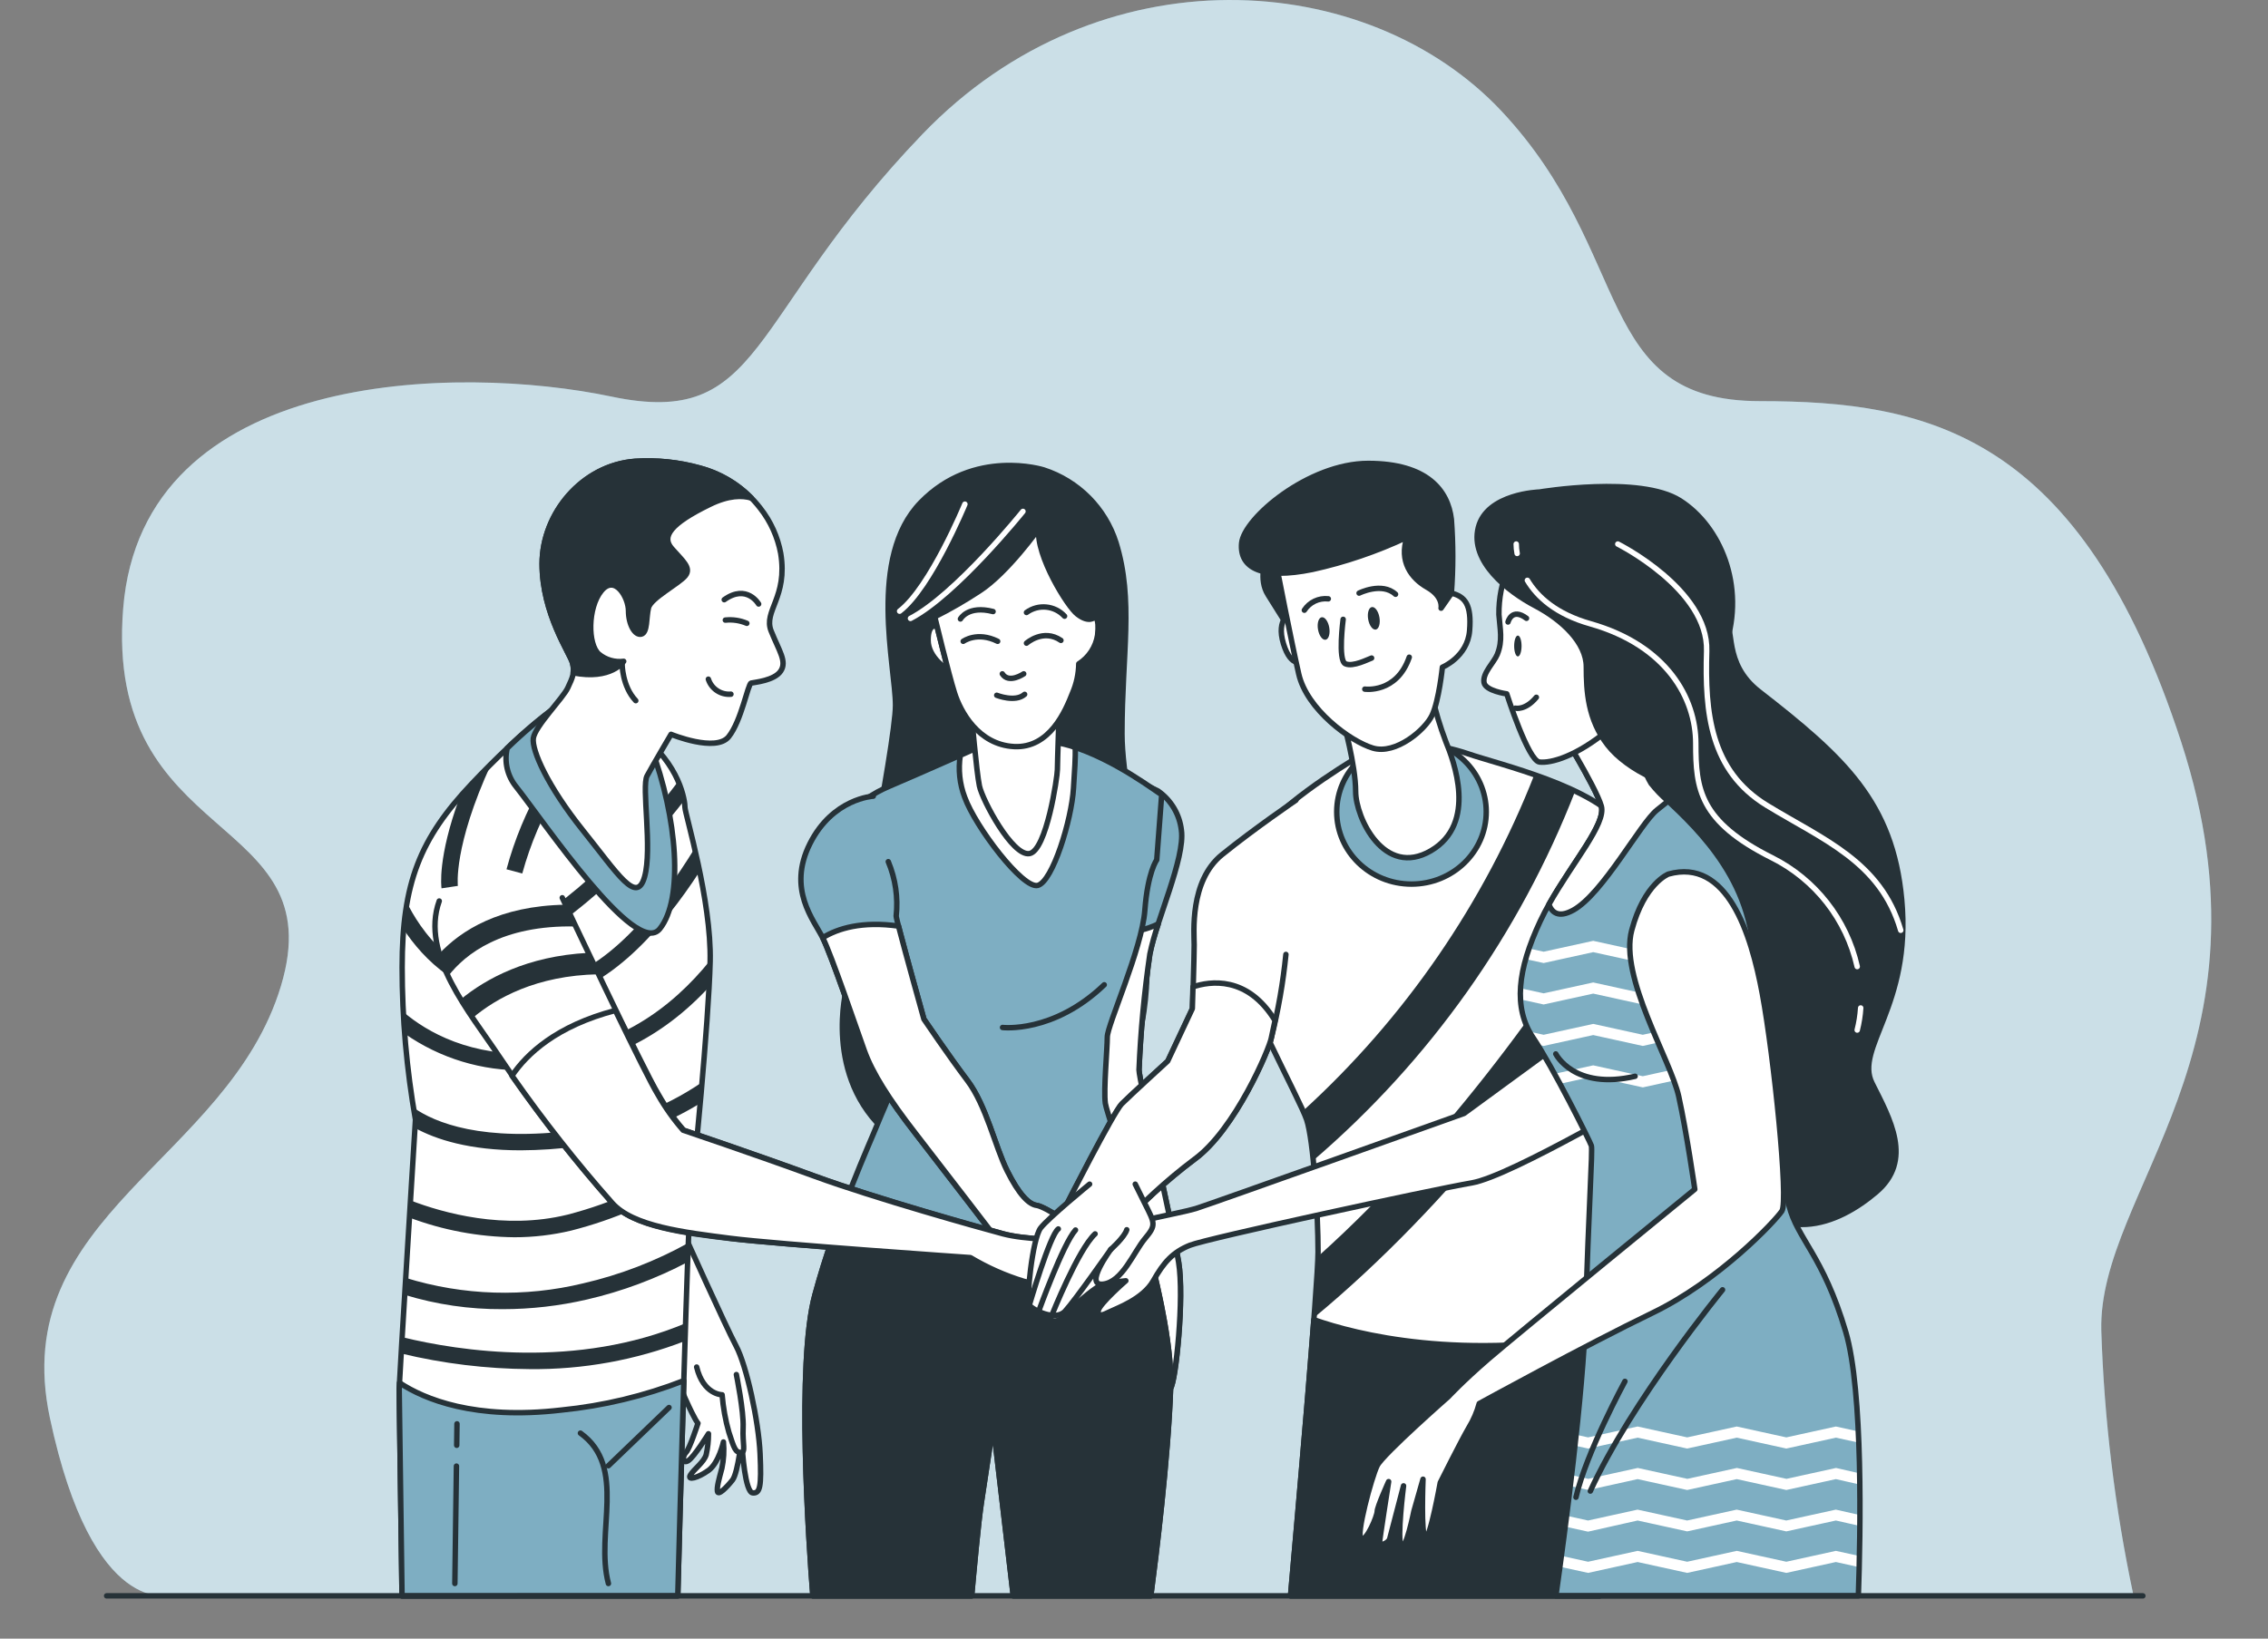 <?xml version="1.0" encoding="UTF-8"?>
<svg id="Ebene_1" data-name="Ebene 1" xmlns="http://www.w3.org/2000/svg" xmlns:xlink="http://www.w3.org/1999/xlink" viewBox="0 0 416.84 301.22">
  <rect x="0" y="0" width="416.84" height="301.22" fill="#808080" stroke="none"/>
  <defs>
    <style>
      .cls-1 {
        clip-path: url(#clippath-4);
      }

      .cls-1, .cls-2, .cls-3, .cls-4, .cls-5, .cls-6, .cls-7, .cls-8 {
        fill: none;
      }

      .cls-2 {
        clip-path: url(#clippath-2);
      }

      .cls-9, .cls-10, .cls-11 {
        fill: #fff;
      }

      .cls-3 {
        stroke: #fff;
      }

      .cls-3, .cls-11, .cls-6, .cls-12, .cls-13 {
        stroke-linecap: round;
        stroke-linejoin: round;
      }

      .cls-10 {
        opacity: .6;
      }

      .cls-10, .cls-14 {
        isolation: isolate;
      }

      .cls-11, .cls-6, .cls-12, .cls-13 {
        stroke: #263238;
      }

      .cls-15, .cls-13 {
        fill: #7eaec2;
      }

      .cls-4 {
        clip-path: url(#clippath-3);
      }

      .cls-14 {
        opacity: .15;
      }

      .cls-7 {
        clip-path: url(#clippath);
      }

      .cls-12, .cls-16 {
        fill: #263238;
      }

      .cls-8 {
        clip-path: url(#clippath-1);
      }
    </style>
    <clipPath id="clippath">
      <path class="cls-5" d="m125.39,226.11s8,17.76,9.91,21.34,4.13,13.77,4.4,19.82,0,7.3-1.37,7.16-1.93-7.71-1.93-8.95v-1.92s-.69,7.15-1.79,8.53-2.62,2.89-2.75,2.07.27-2.21.82-4.27c.33-1.58.43-3.21.28-4.82,0,0-.83,3.85-2.75,5.23s-4,1.93-3.31.83,2.48-2.34,2.89-3.72c.28-1.26.42-2.55.42-3.85,0,0-2.62,4.26-3.72,4.95s-1.1-.82-.41-1.51,2.2-5.37,2.2-5.37c0,0-.42-.28-2.34-4.54s-3-11.71-3.58-14.6-1.65-6.74-1.65-6.74l-10.6-17.76s-.83-4.27,3.16-5,12.12,13.12,12.12,13.12Z"/>
    </clipPath>
    <clipPath id="clippath-1">
      <path class="cls-5" d="m135.34,252.68s1.38,6.75,1.24,9.77.55,4.55-.42,4.55-1.23-.69-2.2-3.72c-.64-2.25-1.05-4.55-1.24-6.88,0,0-3.44,0-4.68-5.1"/>
    </clipPath>
    <clipPath id="clippath-2">
      <path class="cls-5" d="m196.34,227.9c-1.09,0-7.89,0-12-1.09s-23.49-6.51-34.64-10.59-24.15-8.46-24.15-8.46c-1.76-2.01-3.31-4.2-4.63-6.53-1.23-2-4.45-8.53-7.82-15.48-10.85,2.84-16.31,8-19,12,5.68,8.13,11.82,15.93,18.39,23.36,3.81,4.35,13.33,5.44,21.77,6.53s44.09,3.54,44.09,3.54c3.08,1.84,6.37,3.3,9.8,4.35,4.35,1.09,6.8,1.36,9.79.27s9.26-1.63,11.16-2.17,3-1.64,2.18-2.18-13.81-3.55-14.94-3.55Z"/>
    </clipPath>
    <clipPath id="clippath-3">
      <path class="cls-5" d="m128.64,86.04c4.43,1.17,8.34,3.78,11.12,7.42,1.89,2.41,3.17,5.25,3.73,8.26,1.33,8.1-3.23,10.6-1.76,14.28s2.94,5.59,1.76,7.36-4.85,2.06-5.44,2.21-1.77,6.91-4.12,9.86-10.6-.44-10.6-.44c0,0-3.38,5.74-4.41,7.65s1,13.39-.45,18.54-4.85-.44-11.33-8.53-9.42-14.72-9.12-16.93,5.44-7.36,6.33-9.27,1.32-2.8.88-4.56-5.59-9-5.59-18.25,7.35-18.1,17.07-18.84c4.02-.26,8.05.16,11.93,1.24Z"/>
    </clipPath>
    <clipPath id="clippath-4">
      <path class="cls-5" d="m292.48,210.61c.26.78-.52,11.75-1.05,30.82-.4,14.63-3.87,40.63-5.47,51.93h55.59c.4-11.46.9-37.67-2.32-48.54-4.18-14.1-8.88-17-10.44-23.24s-3.92-40.75-7.84-53.81-15.67-20.9-17.5-23.77-7.58-19.59-7.58-19.59l-9.92,8.36s7.31,11.75,8.36,15.41-7.06,12.27-11.23,21.16-5,15.93-1.31,21.41,10.45,19.07,10.71,19.86Z"/>
    </clipPath>
  </defs>
  <g id="freepik--background-simple--inject-2">
    <path class="cls-15" d="m392.09,293.17H31.41s-14.34,4.68-22.25-32.56,32.8-47.22,42.48-79.38-32.55-25.39-29-69.4c3.55-44.01,61.58-44.86,89.73-38.93s24.63-14.39,57.18-48.25,81.79-30.46,106.41-4.23c24.62,26.23,16.72,53.32,47.51,53.32s58.94,5.93,77.41,62.63-15.29,82.62-14.68,108.18c.52,16.35,2.49,32.62,5.89,48.62Z"/>
    <path class="cls-10" d="m392.09,293.17H31.41s-14.34,4.68-22.25-32.56,32.8-47.22,42.48-79.38-32.55-25.39-29-69.4c3.55-44.01,61.58-44.86,89.73-38.93s24.63-14.39,57.18-48.25,81.79-30.46,106.41-4.23c24.62,26.23,16.72,53.32,47.51,53.32s58.94,5.93,77.41,62.63-15.29,82.62-14.68,108.18c.52,16.35,2.49,32.62,5.89,48.62Z"/>
  </g>
  <g id="freepik--Characters--inject-2">
    <path class="cls-12" d="m191.81,86.38s-12.8-4.08-22.59,6-4.63,30.21-4.63,37.28-9,52-9,52c0,0-4.36,16.33,7.62,26.68s34.12,9.45,43.57-10.47-.57-48.32-.57-63,2.18-24.49-1.09-35.1c-2.01-6.35-6.97-11.34-13.31-13.39Z"/>
    <path class="cls-3" d="m188.01,94.01s-12.34,15.34-20.67,19.67"/>
    <path class="cls-3" d="m177.34,92.68s-6.33,15.33-12,19.67"/>
    <path class="cls-13" d="m212.85,145.41c2.39,1.68,3.95,4.3,4.28,7.2.73,5.1-4.71,16.89-5.8,22.72-1.03,7.08-1.69,14.2-1.99,21.35,0,1.82,6.2,28.78,7.29,35.34s-.55,22-1.46,23.13-3.46-4.19-3.64-7.65-6.92-30.06-9.47-38.07-1.83-18.58-1.83-18.58c0,0,3.47-24.23,3.47-33.52s.28-16.24.28-16.24l8.87,4.32Z"/>
    <path class="cls-11" d="m215.15,255.11c.91-1.09,2.55-16.58,1.46-23.13s-7.27-33.52-7.27-35.3c.3-7.13.97-14.25,2-21.31.4-1.87.91-3.71,1.54-5.52-2.14,1.03-4.49,1.57-6.87,1.56-1.27,0-2.51,1.17-3.7,3.16-1,8.46-2.09,16.28-2.09,16.28,0,0-.72,10.56,1.83,18.58s9.29,34.61,9.47,38.07,2.72,8.7,3.63,7.61Z"/>
    <path class="cls-13" d="m178.58,293.36c.4-4.48,1.24-13.6,1.78-17.12.73-4.73,2.18-14.39,2.18-14.39l3.69,31.51h25.28c.91-6.87,3.2-25.29,3.64-38.25.55-16.21-11.66-49.73-12-52.28s.36-10,.36-12.2,6.36-16.16,6.9-23.27,2.19-9.29,2.19-9.29l.91-12c-.55-.18-8.72-6.61-16.92-9-4.99-1.42-10.25-1.54-15.3-.36,0,0-11.84,5.28-17.85,7.83s-10.95,7.47-11.1,13.84,11.65,33.52,12.75,35.53-2.37,9.1-3.83,12.75-7.47,16.76-11.47,31.33c-3.43,12.44-1.14,45.87-.39,55.37h29.18Z"/>
    <path class="cls-6" d="m184.26,188.88s9.34,1.12,18.69-7.85"/>
    <path class="cls-11" d="m190.74,162.76c2.73-.73,6.2-12,6.56-17.85.2-3.27.4-5.71.31-7.51-.34-.11-.69-.23-1-.33-4.99-1.42-10.25-1.54-15.3-.36l-4.82,2.14c-.4,2.59-.12,5.24.81,7.69,1.97,5.47,10.71,16.95,13.44,16.22Z"/>
    <path class="cls-11" d="m178.54,131.12s.92,10.73,1.47,13.36,6.08,13,9.21,12.43,5.12-14.12,5.12-15.44.37-12,.37-12c0,0-6.59,5.41-16.17,1.65Z"/>
    <path class="cls-13" d="m160.5,146.36s-7.46.37-11.65,8.75.72,14,2.36,17.3,6.2,16.76,7.65,20.77,4.38,8.74,9.48,15.3,15.84,20.58,15.84,20.58l2.92,5.1s4.92,5.65,5.46,5.83,3.83,4.37,5.1,1.82,0-11.65,0-11.65c0,0,2,4,2.74,3.09s-.19-2.91-.91-5.1-7.46-6.37-8.93-6.56-3.28-2-5.46-6.37-3.83-12-7.29-16.58-8-11.29-8-11.29c0,0-5.1-18.22-5.1-18.95.37-3.4-.13-6.84-1.45-10"/>
    <path class="cls-11" d="m190.56,221.59c-1.46-.18-3.28-2-5.46-6.37s-3.83-12-7.29-16.58-8-11.29-8-11.29c0,0-3.45-12.34-4.67-17.11-6.7-.94-11.12.41-13.93,2.13h0c1.64,3.28,6.2,16.76,7.65,20.77s4.38,8.74,9.48,15.3,15.84,20.58,15.84,20.58l2.92,5.1s4.92,5.65,5.46,5.83,3.83,4.37,5.1,1.82,0-11.65,0-11.65c0,0,2,4,2.74,3.09s-.19-2.91-.91-5.1-7.46-6.33-8.93-6.52Z"/>
    <path class="cls-12" d="m178.58,293.36c.4-4.48,1.24-13.6,1.78-17.12.73-4.73,2.18-14.39,2.18-14.39l3.69,31.51h25.28c.91-6.87,3.2-25.29,3.64-38.25.23-6.75-1.76-16.51-4.18-25.78-21.37,4.68-45.6,1.29-58.18-1.15-1.06,3.13-2.1,6.42-3,9.81-3.43,12.44-1.14,45.87-.39,55.37h29.18Z"/>
    <path class="cls-11" d="m172.21,115.14s-1.63-.73-1.63,2.54,3.63,5.44,3.63,5.44l-2-7.98Z"/>
    <path class="cls-11" d="m190.92,97.18s-5.82,8.2-10.93,11.48c-2.64,1.73-5.37,3.31-8.19,4.73,0,0,2.55,10.57,3.64,14s4.36,9.49,10.92,9.85,9.48-6.57,10.76-9.85c.73-1.69,1.12-3.52,1.15-5.36,1.86-1.18,3.12-3.1,3.46-5.28.36-3.46-.55-3.28-.55-3.28,0,0-1,1.13-3.17-.57-1.76-1.31-7.67-10.8-7.09-15.72Z"/>
    <path class="cls-6" d="m177.03,117.89s2.57-1.88,6.33,0"/>
    <path class="cls-6" d="m188.66,118.23s3.08-2.74,6.33-.51"/>
    <path class="cls-6" d="m176.52,113.78s1.37-2.56,6-1.36"/>
    <path class="cls-6" d="m188.66,112.59c2.17-1.58,5.18-1.29,7,.68"/>
    <path class="cls-6" d="m188.15,123.87s-2.74,1.88-3.93,0"/>
    <path class="cls-6" d="m183.19,127.81s3.42,1.36,5.13-.17"/>
    <path class="cls-9" d="m125.39,226.11s8,17.76,9.91,21.34,4.13,13.77,4.4,19.82,0,7.3-1.37,7.16-1.93-7.71-1.93-8.95v-1.92s-.69,7.15-1.79,8.53-2.62,2.89-2.75,2.07.27-2.21.82-4.27c.33-1.58.43-3.21.28-4.82,0,0-.83,3.85-2.75,5.23s-4,1.93-3.31.83,2.48-2.34,2.89-3.72c.28-1.26.42-2.55.42-3.85,0,0-2.62,4.26-3.72,4.95s-1.1-.82-.41-1.51,2.2-5.37,2.2-5.37c0,0-.42-.28-2.34-4.54s-3-11.71-3.58-14.6-1.65-6.74-1.65-6.74l-10.6-17.76s-.83-4.27,3.16-5,12.12,13.12,12.12,13.12Z"/>
    <g class="cls-7">
      <path class="cls-14" d="m125.39,226.11s8,17.76,9.91,21.34,4.13,13.77,4.4,19.82,0,7.3-1.37,7.16-1.93-7.71-1.93-8.95v-1.92s-.69,7.15-1.79,8.53-2.62,2.89-2.75,2.07.27-2.21.82-4.27c.33-1.58.43-3.21.28-4.82,0,0-.83,3.85-2.75,5.23s-4,1.93-3.31.83,2.48-2.34,2.89-3.72c.28-1.26.42-2.55.42-3.85,0,0-2.62,4.26-3.72,4.95s-1.1-.82-.41-1.51,2.2-5.37,2.2-5.37c0,0-.42-.28-2.34-4.54s-3-11.71-3.58-14.6-1.65-6.74-1.65-6.74l-10.6-17.76s-.83-4.27,3.16-5,12.12,13.12,12.12,13.12Z"/>
    </g>
    <path class="cls-6" d="m125.39,226.11s8,17.76,9.91,21.34,4.13,13.77,4.4,19.82,0,7.3-1.37,7.16-1.93-7.71-1.93-8.95v-1.92s-.69,7.15-1.79,8.53-2.62,2.89-2.75,2.07.27-2.21.82-4.27c.33-1.58.43-3.21.28-4.82,0,0-.83,3.85-2.75,5.23s-4,1.93-3.31.83,2.48-2.34,2.89-3.72c.28-1.26.42-2.55.42-3.85,0,0-2.62,4.26-3.72,4.95s-1.1-.82-.41-1.51,2.2-5.37,2.2-5.37c0,0-.42-.28-2.34-4.54s-3-11.71-3.58-14.6-1.65-6.74-1.65-6.74l-10.6-17.76s-.83-4.27,3.16-5,12.12,13.12,12.12,13.12Z"/>
    <path class="cls-9" d="m135.34,252.68s1.38,6.75,1.24,9.77.55,4.55-.42,4.55-1.23-.69-2.2-3.72c-.64-2.25-1.05-4.55-1.24-6.88,0,0-3.44,0-4.68-5.1"/>
    <g class="cls-8">
      <path class="cls-14" d="m135.34,252.68s1.38,6.75,1.24,9.77.55,4.55-.42,4.55-1.23-.69-2.2-3.72c-.64-2.25-1.05-4.55-1.24-6.88,0,0-3.44,0-4.68-5.1"/>
    </g>
    <path class="cls-6" d="m135.34,252.68s1.38,6.75,1.24,9.77.55,4.55-.42,4.55-1.23-.69-2.2-3.72c-.64-2.25-1.05-4.55-1.24-6.88,0,0-3.44,0-4.68-5.1"/>
    <path class="cls-11" d="m73.89,293.36h50.68c.25-9.48,1.91-71.4,2.41-74.17.55-3,3.27-31.3,3.54-42.45s-4.63-27.22-4.63-28.31-.81-7.89-8.43-13.61-13.61-5.71-15.24-4.9c0,0-6,4.09-15.52,14.16-9.52,10.07-12.79,18.23-12.79,33.74,0,9.39.83,18.75,2.45,28,0,0-3,48.44-3,49.53s.44,31.54.53,38.01Z"/>
    <path class="cls-16" d="m96.89,183.86c1.08,0,2.15-.06,3.22-.18,11.66-1.27,21.8-13.19,28.49-23.49-.31-1.49-.62-2.92-.93-4.23-6.31,10.29-16.51,23.5-27.88,24.74-15.83,1.72-23-10.75-25-14.78-.28,1.54-.49,3.16-.63,4.87,3.54,5.36,10.69,13.07,22.73,13.07Z"/>
    <path class="cls-16" d="m93.09,159.8l2.9.77c2.99-10.88,8.86-20.76,17-28.58-.97-.51-1.97-.95-3-1.33-8.1,8.06-13.93,18.11-16.9,29.14Z"/>
    <path class="cls-16" d="m95.94,174.15c.68-.35,14.85-7.73,29.81-27-.23-1.21-.6-2.39-1.1-3.51-15.06,20-29.91,27.74-30.07,27.82l1.36,2.69Z"/>
    <path class="cls-16" d="m81.15,163.3l3-.45c0-.08-.87-7.17,6.11-22.39-1.12,1.11-2.29,2.31-3.53,3.62-.8.84-1.54,1.67-2.25,2.5-4.09,11.1-3.37,16.42-3.33,16.72Z"/>
    <path class="cls-16" d="m105.89,207.75c-17.24,2.24-26-1.38-29.92-4.16.23,1.46.39,2.27.39,2.27,0,0,0,.53-.09,1.49,3.84,2.11,10,4.11,19.43,4.11,3.54-.02,7.07-.26,10.58-.73,7.95-1.02,15.59-3.72,22.41-7.92.12-1.26.23-2.55.34-3.86-6.92,4.71-14.84,7.72-23.14,8.8Z"/>
    <path class="cls-16" d="m105,226.21c7.92-2.02,15.47-5.3,22.34-9.74.12-1.08.26-2.4.42-3.91-7.14,4.93-15.08,8.56-23.48,10.73-11.61,2.85-22.88-.33-28.83-2.62-.06,1-.13,2.08-.19,3.16,6.17,2.32,12.69,3.54,19.28,3.61,3.52,0,7.03-.41,10.46-1.23Z"/>
    <path class="cls-16" d="m73.92,245.81c-.07,1.08-.13,2.1-.18,3,7.73,1.86,15.65,2.82,23.6,2.87,9.78.11,19.48-1.65,28.6-5.18,0-1.1.07-2.2.1-3.27-20.08,8.45-41.56,5.15-52.12,2.58Z"/>
    <path class="cls-16" d="m107.19,235.91c-10.76,2.61-22.03,2.26-32.61-1-.06,1.05-.13,2.09-.19,3.12,5.83,1.78,11.9,2.67,18,2.63,5.22,0,10.42-.6,15.51-1.78,6.44-1.49,12.67-3.81,18.52-6.9,0-1.24.09-2.42.13-3.52-6.07,3.38-12.59,5.89-19.36,7.45Z"/>
    <path class="cls-16" d="m98.79,193.68c-12.3.62-20.25-3.92-24.66-7.66.07,1.38.16,2.72.26,4,6.48,4.53,14.23,6.89,22.13,6.72.79,0,1.6,0,2.42-.06,12.07-.61,22.75-5.89,31.38-15.25.1-1.75.17-3.35.2-4.68v-.2c-7.05,8.75-17.28,16.39-31.73,17.13Z"/>
    <path class="cls-13" d="m119.22,136.28c-.55-.49-1.12-1-1.76-1.46-7.62-5.71-13.61-5.71-15.24-4.9-3.18,2.32-6.18,4.87-9,7.62-.58,2.49.03,5.1,1.64,7.08,5.17,6.53,22,31.57,26.4,26.13s3.26-20.41-1.64-33.48c-.12-.34-.28-.67-.4-.99Z"/>
    <path class="cls-11" d="m103.34,165.03s14.7,31.3,17.69,36.2c1.32,2.33,2.87,4.52,4.63,6.53,0,0,13,4.37,24.15,8.46s30.53,9.46,34.6,10.59,10.88,1.09,12,1.09,14.15,3,15,3.54-.27,1.63-2.18,2.18-8.16,1.08-11.16,2.17-5.44.82-9.79-.27c-3.43-1.05-6.72-2.51-9.8-4.35,0,0-35.71-2.49-44.14-3.49s-18-2.18-21.77-6.53c-7.57-8.54-14.55-17.58-20.9-27.06-5.12-7.74-14.49-18.61-10.94-28.46"/>
    <path class="cls-9" d="m196.34,227.9c-1.09,0-7.89,0-12-1.09s-23.49-6.51-34.64-10.59-24.15-8.46-24.15-8.46c-1.76-2.01-3.31-4.2-4.63-6.53-1.23-2-4.45-8.53-7.82-15.48-10.85,2.84-16.31,8-19,12,5.68,8.13,11.82,15.93,18.39,23.36,3.81,4.35,13.33,5.44,21.77,6.53s44.09,3.54,44.09,3.54c3.08,1.84,6.37,3.3,9.8,4.35,4.35,1.09,6.8,1.36,9.79.27s9.26-1.63,11.16-2.17,3-1.64,2.18-2.18-13.81-3.55-14.94-3.55Z"/>
    <g class="cls-2">
      <path class="cls-14" d="m196.34,227.9c-1.09,0-7.89,0-12-1.09s-23.49-6.51-34.64-10.59-24.15-8.46-24.15-8.46c-1.76-2.01-3.31-4.2-4.63-6.53-1.23-2-4.45-8.53-7.82-15.48-10.85,2.84-16.31,8-19,12,5.68,8.13,11.82,15.93,18.39,23.36,3.81,4.35,13.33,5.44,21.77,6.53s44.09,3.54,44.09,3.54c3.08,1.84,6.37,3.3,9.8,4.35,4.35,1.09,6.8,1.36,9.79.27s9.26-1.63,11.16-2.17,3-1.64,2.18-2.18-13.81-3.55-14.94-3.55Z"/>
    </g>
    <path class="cls-6" d="m196.34,227.9c-1.09,0-7.89,0-12-1.09s-23.49-6.51-34.64-10.59-24.15-8.46-24.15-8.46c-1.76-2.01-3.31-4.2-4.63-6.53-1.23-2-4.45-8.53-7.82-15.48-10.85,2.84-16.31,8-19,12,5.68,8.13,11.82,15.93,18.39,23.36,3.81,4.35,13.33,5.44,21.77,6.53s44.09,3.54,44.09,3.54c3.08,1.84,6.37,3.3,9.8,4.35,4.35,1.09,6.8,1.36,9.79.27s9.26-1.63,11.16-2.17,3-1.64,2.18-2.18-13.81-3.55-14.94-3.55Z"/>
    <path class="cls-13" d="m124.57,293.36c.12-4.72.6-22.55,1.11-39.56-7.21,2.81-14.77,4.63-22.47,5.4-16,1.87-25.22-2-29.78-5,0,.67-.06,1.09-.06,1.18,0,1,.43,31.5.52,38l50.68-.02Z"/>
    <path class="cls-6" d="m111.82,291.09c-2.48-9.41,3.52-21.41-5.14-27.64"/>
    <line class="cls-6" x1="111.82" y1="269.44" x2="122.96" y2="258.74"/>
    <path class="cls-6" d="m83.89,269.51l-.29,21.58"/>
    <line class="cls-6" x1="83.99" y1="261.74" x2="83.94" y2="265.68"/>
    <path class="cls-9" d="m128.64,86.04c4.43,1.17,8.34,3.78,11.12,7.42,1.89,2.41,3.17,5.25,3.73,8.26,1.33,8.1-3.23,10.6-1.76,14.28s2.94,5.59,1.76,7.36-4.85,2.06-5.44,2.21-1.77,6.91-4.12,9.86-10.6-.44-10.6-.44c0,0-3.38,5.74-4.41,7.65s1,13.39-.45,18.54-4.85-.44-11.33-8.53-9.42-14.72-9.12-16.93,5.44-7.36,6.33-9.27,1.32-2.8.88-4.56-5.59-9-5.59-18.25,7.35-18.1,17.07-18.84c4.02-.26,8.05.16,11.93,1.24Z"/>
    <g class="cls-4">
      <path class="cls-14" d="m128.64,86.04c4.43,1.17,8.34,3.78,11.12,7.42,1.89,2.41,3.17,5.25,3.73,8.26,1.33,8.1-3.23,10.6-1.76,14.28s2.94,5.59,1.76,7.36-4.85,2.06-5.44,2.21-1.77,6.91-4.12,9.86-10.6-.44-10.6-.44c0,0-3.38,5.74-4.41,7.65s1,13.39-.45,18.54-4.85-.44-11.33-8.53-9.42-14.72-9.12-16.93,5.44-7.36,6.33-9.27,1.32-2.8.88-4.56-5.59-9-5.59-18.25,7.35-18.1,17.07-18.84c4.02-.26,8.05.16,11.93,1.24Z"/>
    </g>
    <path class="cls-6" d="m128.64,86.04c4.43,1.17,8.34,3.78,11.12,7.42,1.89,2.41,3.17,5.25,3.73,8.26,1.33,8.1-3.23,10.6-1.76,14.28s2.94,5.59,1.76,7.36-4.85,2.06-5.44,2.21-1.77,6.91-4.12,9.86-10.6-.44-10.6-.44c0,0-3.38,5.74-4.41,7.65s1,13.39-.45,18.54-4.85-.44-11.33-8.53-9.42-14.72-9.12-16.93,5.44-7.36,6.33-9.27,1.32-2.8.88-4.56-5.59-9-5.59-18.25,7.35-18.1,17.07-18.84c4.02-.26,8.05.16,11.93,1.24Z"/>
    <path class="cls-12" d="m130.4,92.75c3.54-1.74,6.05-1.69,7.69-1.2-2.6-2.64-5.87-4.54-9.45-5.51-3.88-1.08-7.91-1.5-11.93-1.24-9.72.74-17.07,9.57-17.07,18.84s5.15,16.48,5.59,18.25c.16.58.2,1.19.11,1.79,7,1.39,9.29-2.11,9.29-2.11-1.64.21-3.29-.27-4.56-1.32-2.07-1.77-2.07-8.54.44-11.63s5,1.18,5,3.68,1.18,4.56,2.36,4.27.88-3.09,1.32-4.86,5.59-4.41,6.77-5.88-.59-2.8-2.5-5-.28-4.55,6.94-8.08Z"/>
    <path class="cls-6" d="m114.34,122.03s0,4.13,2.51,6.77"/>
    <path class="cls-6" d="m137.26,114.58c-1.25-.53-2.6-.73-3.95-.59"/>
    <path class="cls-6" d="m139.43,111.03s-2.17-3.75-6.32-.79"/>
    <path class="cls-6" d="m134.34,127.61c-1.86.16-3.58-.99-4.15-2.76"/>
    <path class="cls-16" d="m105.79,170.31l-1.88-4c-12.09.21-19.17,4.72-23.17,9,.43,1.42.97,2.81,1.62,4.15,3.15-4.09,9.9-9.44,23.43-9.15Z"/>
    <path class="cls-16" d="m109.98,179.1l-1.88-3.94c-11.23.6-18.78,4.74-23.41,8.54.7,1.16,1.45,2.3,2.2,3.41,4.27-3.6,11.7-7.8,23.09-8.01Z"/>
    <path class="cls-11" d="m240.15,205.82c1.26,3.77,2.1,17.18,2.1,24.31,0,5.94-3.8,49.14-5.06,63.23h56.82c.68-13.75,2.71-55.07,2.71-60.3,0-6.29-2.1-32.06.63-41.07s5.86-32.68,1-40-23-11.52-28.49-13.41-13.62-2.93-17.6-1c0,0-10.89,6.08-17.6,12.36-6.71,6.28-9.63,15.93-8.38,23.68s12.61,28.43,13.87,32.2Z"/>
    <path class="cls-16" d="m289.52,145.39c-2.45-1.13-4.96-2.13-7.51-3-9.25,23.59-23.8,44.75-42.53,61.82.31.69.54,1.25.67,1.63.63,2.45,1.04,4.96,1.22,7.48,21.4-18.34,37.93-41.67,48.15-67.93Z"/>
    <path class="cls-16" d="m300.6,172.68c.49-4.99.4-10.03-.28-15-11.67,19.71-31.85,49.77-58.09,73.3-.07,2.07-.33,6.11-.72,11.23,25.54-21.14,45.74-48.47,59.09-69.53Z"/>
    <path class="cls-12" d="m294.01,293.36c.48-9.79,1.65-33.54,2.28-48.31-27.65,5.29-47.09.26-54.81-2.45-1.18,15.57-3.39,40.65-4.29,50.76h56.82Z"/>
    <ellipse class="cls-13" cx="259.42" cy="149.23" rx="13.74" ry="13.29"/>
    <path class="cls-11" d="m246.86,132.49s2.3,8.17,2.3,13,5.24,15.93,13.83,10.9,4.19-16.55,2.72-20.12c-1.04-2.73-1.88-5.53-2.51-8.38,0,0-2.73,5-8,5.24-2.8.17-5.6-.05-8.34-.64Z"/>
    <path class="cls-12" d="m232.69,102.83s-1.45,3.61.36,6.5,4.29,6.85,4.29,6.85l-.36-15.87s-3.57-2.89-4.29,2.52Z"/>
    <path class="cls-11" d="m237.34,112.57s-2.89,1.09-1.45,5.77,3.61,3.25,3.61,3.25l-2.16-9.02Z"/>
    <path class="cls-11" d="m234.7,104.42s2.52,13,4,19.48,9.43,12.36,13.62,13.62,9.64-3.35,10.9-6.07,1.88-8.8,1.88-8.8c0,0,4.61-1.89,5-6.71s-.84-6.28-3.35-6.91l-1.89-.84s1.05-7.75-1.67-12.57-12.36,1.47-17.39,2.93-11.73,1.05-11.1,5.87Z"/>
    <path class="cls-6" d="m246.86,113.85s-1,7.54.41,8.17,4.19-.84,4.82-1.05"/>
    <path class="cls-6" d="m250.84,126.68s5.86.84,8.17-5.87"/>
    <path class="cls-6" d="m239.73,112.17c.95-1.47,2.66-2.28,4.4-2.09"/>
    <path class="cls-6" d="m249.79,109.03s4.19-2.1,6.7.21"/>
    <ellipse class="cls-16" cx="243.27" cy="115.54" rx="1.05" ry="2.1" transform="translate(-16.19 43.36) rotate(-9.86)"/>
    <ellipse class="cls-16" cx="252.49" cy="113.66" rx="1.05" ry="2.1" transform="translate(-15.73 44.92) rotate(-9.86)"/>
    <path class="cls-12" d="m258.59,98.76c-5.56,2.61-11.39,4.6-17.39,5.92-9.22,1.88-13.41-.21-13-4.82s12.36-14.67,23.25-14.67,14.67,5,15.3,10.27c.34,4.53.34,9.09,0,13.62l-1.89,2.72s.48-2.12-2.52-3.82-5.22-4.82-3.75-9.22Z"/>
    <path class="cls-12" d="m316.9,113.74c2.05,1.57-.36,8.13,6.4,13.39,15.56,12.1,24.56,20.29,26.22,38.27,1.82,19.6-8.71,27.22-5.44,33.75s7.62,14.15.72,20-18.14,10.89-27.57-2.9-14.52-44.27-18.51-61-10.52-24.67-9.44-31.93c1.06-7,6.77-12,13.6-13.21,4.98-.87,10.09.45,14.02,3.63Z"/>
    <path class="cls-11" d="m298.16,183.41l-29.08,21.27s-46.57,16.64-49.31,17.49-15.8,3.16-18.54,4.63-8,11.17-8.85,13.49c-.45.83-.15,1.87.68,2.32.51.28,1.13.28,1.64,0,.63-.64,6.74-6.54,8.64-6.75s3.58-.42,3.58-.42c0,0-4.85,4.22-5.06,5.48s.85.84,2.11.21,6.11-2.32,8-5.69,3.58-5.27,6.74-6.53,44.4-10.2,51.78-11.46,33.93-17.21,35.2-17.42-3.52-16.62-7.53-16.62Z"/>
    <path class="cls-15" d="m292.48,210.61c.26.78-.52,11.75-1.05,30.82-.4,14.63-3.87,40.63-5.47,51.93h55.59c.4-11.46.9-37.67-2.32-48.54-4.18-14.1-8.88-17-10.44-23.24s-3.92-40.75-7.84-53.81-15.67-20.9-17.5-23.77-7.58-19.59-7.58-19.59l-9.92,8.36s7.31,11.75,8.36,15.41-7.06,12.27-11.23,21.16-5,15.93-1.31,21.41,10.45,19.07,10.71,19.86Z"/>
    <g class="cls-1">
      <g>
        <path class="cls-9" d="m300.98,264.28l9.11,2,9.11-2,9.11,2,9.11-2,4.22.92-.09-2.06-4.13-.91-9.11,2-9.11-2-9.11,2-9.11-2-9.1,2-2.19-.48c-.07.67-.14,1.33-.22,2l2.41.53,9.1-2Z"/>
        <path class="cls-9" d="m311.04,195.84l-9.11,2-9.11-2-7.12,1.56,1,1.83,6.13-1.34,9.11,2,9.11-2,9.11,2,5.76-1.27c-.08-.66-.15-1.33-.23-2l-5.53,1.22-9.12-2Z"/>
        <path class="cls-9" d="m300.98,279.51l9.11,2,9.11-2,9.11,2,9.11-2,4.41,1v-2l-4.42-1-9.11,2-9.11-2-9.11,2-9.11-2-9.1,2-3.94-.87c-.08.68-.17,1.34-.25,2l4.19.92,9.11-2.05Z"/>
        <path class="cls-9" d="m341.75,286.04l-4.33-.95-9.11,2-9.11-2-9.11,2-9.11-2-9.1,2-4.91-1.08c-.09.68-.18,1.35-.26,2l5.17,1.13,9.1-2,9.11,2,9.11-2,9.11,2,9.11-2,4.29.95c0-.67.03-1.35.04-2.05Z"/>
        <path class="cls-9" d="m280.41,176.31l3.3.72,9.11-2,9.11,2,9.11-2,9.11,2,2.73-.6c-.12-.67-.24-1.33-.36-2l-2.37.52-9.11-2-9.11,2-9.11-2-9.11,2-2.7-.59c-.22.67-.42,1.32-.6,1.95Z"/>
        <path class="cls-9" d="m311.04,180.6l-9.11,2-9.11-2-9.11,2-4.24-.93c-.04.68-.04,1.37,0,2.05l4.24.93,9.11-2,9.11,2,9.11-2,9.11,2,3.9-.86c-.1-.67-.19-1.33-.29-2l-3.61.79-9.11-1.98Z"/>
        <path class="cls-9" d="m311.04,188.22l-9.11,2-9.11-2-9.11,2-2.6-.57c.2.37.42.74.66,1.1s.53.81.81,1.27l1.13.25,9.11-2,9.11,2,9.11-2,9.11,2,4.88-1.07c-.08-.67-.17-1.33-.25-2l-4.63,1-9.11-1.98Z"/>
        <path class="cls-9" d="m300.98,271.9l9.11,2,9.11-2,9.11,2,9.11-2,4.4,1v-2.05l-4.37-1-9.11,2-9.11-2-9.11,2-9.11-2-9.1,2-3-.67-.24,2,3.27.72,9.04-2Z"/>
      </g>
    </g>
    <path class="cls-6" d="m292.48,210.61c.26.78-.52,11.75-1.05,30.82-.4,14.63-3.87,40.63-5.47,51.93h55.59c.4-11.46.9-37.67-2.32-48.54-4.18-14.1-8.88-17-10.44-23.24s-3.92-40.75-7.84-53.81-15.67-20.9-17.5-23.77-7.58-19.59-7.58-19.59l-9.92,8.36s7.31,11.75,8.36,15.41-7.06,12.27-11.23,21.16-5,15.93-1.31,21.41,10.45,19.07,10.71,19.86Z"/>
    <path class="cls-6" d="m285.94,193.74s3.36,6.73,14.58,4.11"/>
    <path class="cls-6" d="m316.59,237.1s-16.82,20.56-24.3,37"/>
    <path class="cls-6" d="m298.65,253.93s-7.11,13.08-9,21.3"/>
    <path class="cls-11" d="m289.15,167.31c5.43-3,12.36-16,15.38-18.4l2.06-1.65c-1.15-.98-2.2-2.07-3.14-3.26-1.83-2.87-7.58-19.59-7.58-19.59l-9.92,8.36s7.31,11.75,8.36,15.41c.92,3.23-5.29,10.34-9.63,18.07.51,1.43,1.71,2.59,4.47,1.06Z"/>
    <path class="cls-11" d="m277.19,104.3c-1.16,2.75-1.74,5.7-1.7,8.68.18,2.64.75,4.73-.31,7.34-.62,1.5-2.72,3.41-2.43,5.14.26,1.56,4.18,2.09,4.18,2.09,0,0,3.92,12.27,6,12.53s6.79-1,12.79-6-1.3-23-6.53-27.69-9.39-5.23-12-2.09Z"/>
    <ellipse class="cls-16" cx="278.97" cy="118.75" rx=".68" ry="1.92"/>
    <path class="cls-6" d="m277.16,114.34s.68-2.72,3.4-.68"/>
    <path class="cls-6" d="m278.52,130.18s1.81.46,3.85-2"/>
    <path class="cls-12" d="m282.94,90.45s-9.67.27-11.24,6.53,5.49,11.76,10.45,14.37,9.4,6.79,9.4,11.23.27,9.67,3.92,14.37,12,8.62,18.55,8.36-.52-15.63,3.13-26.63-1-21.94-8.36-26.64-25.85-1.59-25.85-1.59Z"/>
    <path class="cls-3" d="m341.98,185.29c-.09,1.37-.3,2.73-.64,4.06"/>
    <path class="cls-3" d="m280.72,106.68c1.8,3,5.21,6.2,11.62,8,14,4,19.33,13.67,19.33,22s.67,14.33,14,21c7.96,3.98,13.71,11.32,15.67,20"/>
    <path class="cls-3" d="m278.67,100.01c0,.58.06,1.16.17,1.73"/>
    <path class="cls-3" d="m297.34,100.01s16.67,8.34,16.33,19.67.67,22,11,28.33,21,10.34,24.67,23"/>
    <path class="cls-11" d="m306.64,160.68s-4.43,1.68-6.74,10.32,7.16,23.81,8.64,30.56,2.95,17.06,2.95,17.06c0,0-33.09,27-37.93,31.19s-7.38,6.95-7.38,6.95c0,0-12,10.54-13.06,12.65s-4,13.06-2.95,13.48,2.95-4.21,2.95-5.05,2.1-5.48,2.1-5.48c0,0-1.68,10.72-1.68,11.32s1.68,0,1.89-.85,2.53-9.69,2.53-9.69c0,0-1.26,9.9-.42,11s2.32-6.32,2.32-6.32l1.68-5.9s-.42,10.32.43,10.74,2.74-10.11,2.74-10.11c0,0,3.79-7.59,5.26-10.12.84-1.38,1.48-2.86,1.9-4.42,0,0,19.6-10.75,31.82-16.65s22.55-16.86,23.81-18.75-1.48-28.45-3.58-39.83-6.53-25.1-17.28-22.1Z"/>
    <path class="cls-11" d="m238.18,147.1s-7.54,5.13-13.57,10-5.13,14.48-5.13,16.59-.3,11.76-.3,11.76l-4.53,9.65s-6.93,6.34-8.44,7.85-10.25,18.69-10.25,18.69l-2.11,3,11.49,1.48c4.29-4.78,9.04-9.14,14.17-13,7.51-5.44,13.83-20.44,14.14-22.29,1.27-5.05,2.17-10.19,2.69-15.38"/>
    <path class="cls-11" d="m234.34,187.61c-5.07-8.32-12-7.24-15.08-6.2-.07,2.2-.12,4-.12,4l-4.53,9.65s-6.93,6.34-8.44,7.85-10.25,18.69-10.25,18.69l-2.11,3,11.53,1.52c4.29-4.78,9.04-9.14,14.17-13,7.51-5.44,13.83-20.44,14.14-22.29.11-.61.39-1.73.69-3.22Z"/>
    <path class="cls-11" d="m200.26,217.68s-7.49,6.12-9,8.06-2.69,13.35-2.09,14.18,4.79,3.06,6.59,1.11,8.39-11.35,8.39-11.35c0,0-5,6.76-1.43,6.38s5.62-5.88,7.72-8.38,1.8-2.78,0-6.39l-1.79-3.61"/>
    <path class="cls-6" d="m189.18,239.91s3.81-13,5.33-14"/>
    <path class="cls-6" d="m190.97,240.86s4.42-12.22,6.7-14.75"/>
    <path class="cls-6" d="m193.34,241.73s4.79-12,7.93-14.91"/>
    <path class="cls-11" d="m204.15,229.68s2.55-2.26,2.94-3.62"/>
  </g>
  <g id="freepik--Desk--inject-2">
    <line class="cls-6" x1="19.6" y1="293.36" x2="393.84" y2="293.36"/>
  </g>
</svg>
